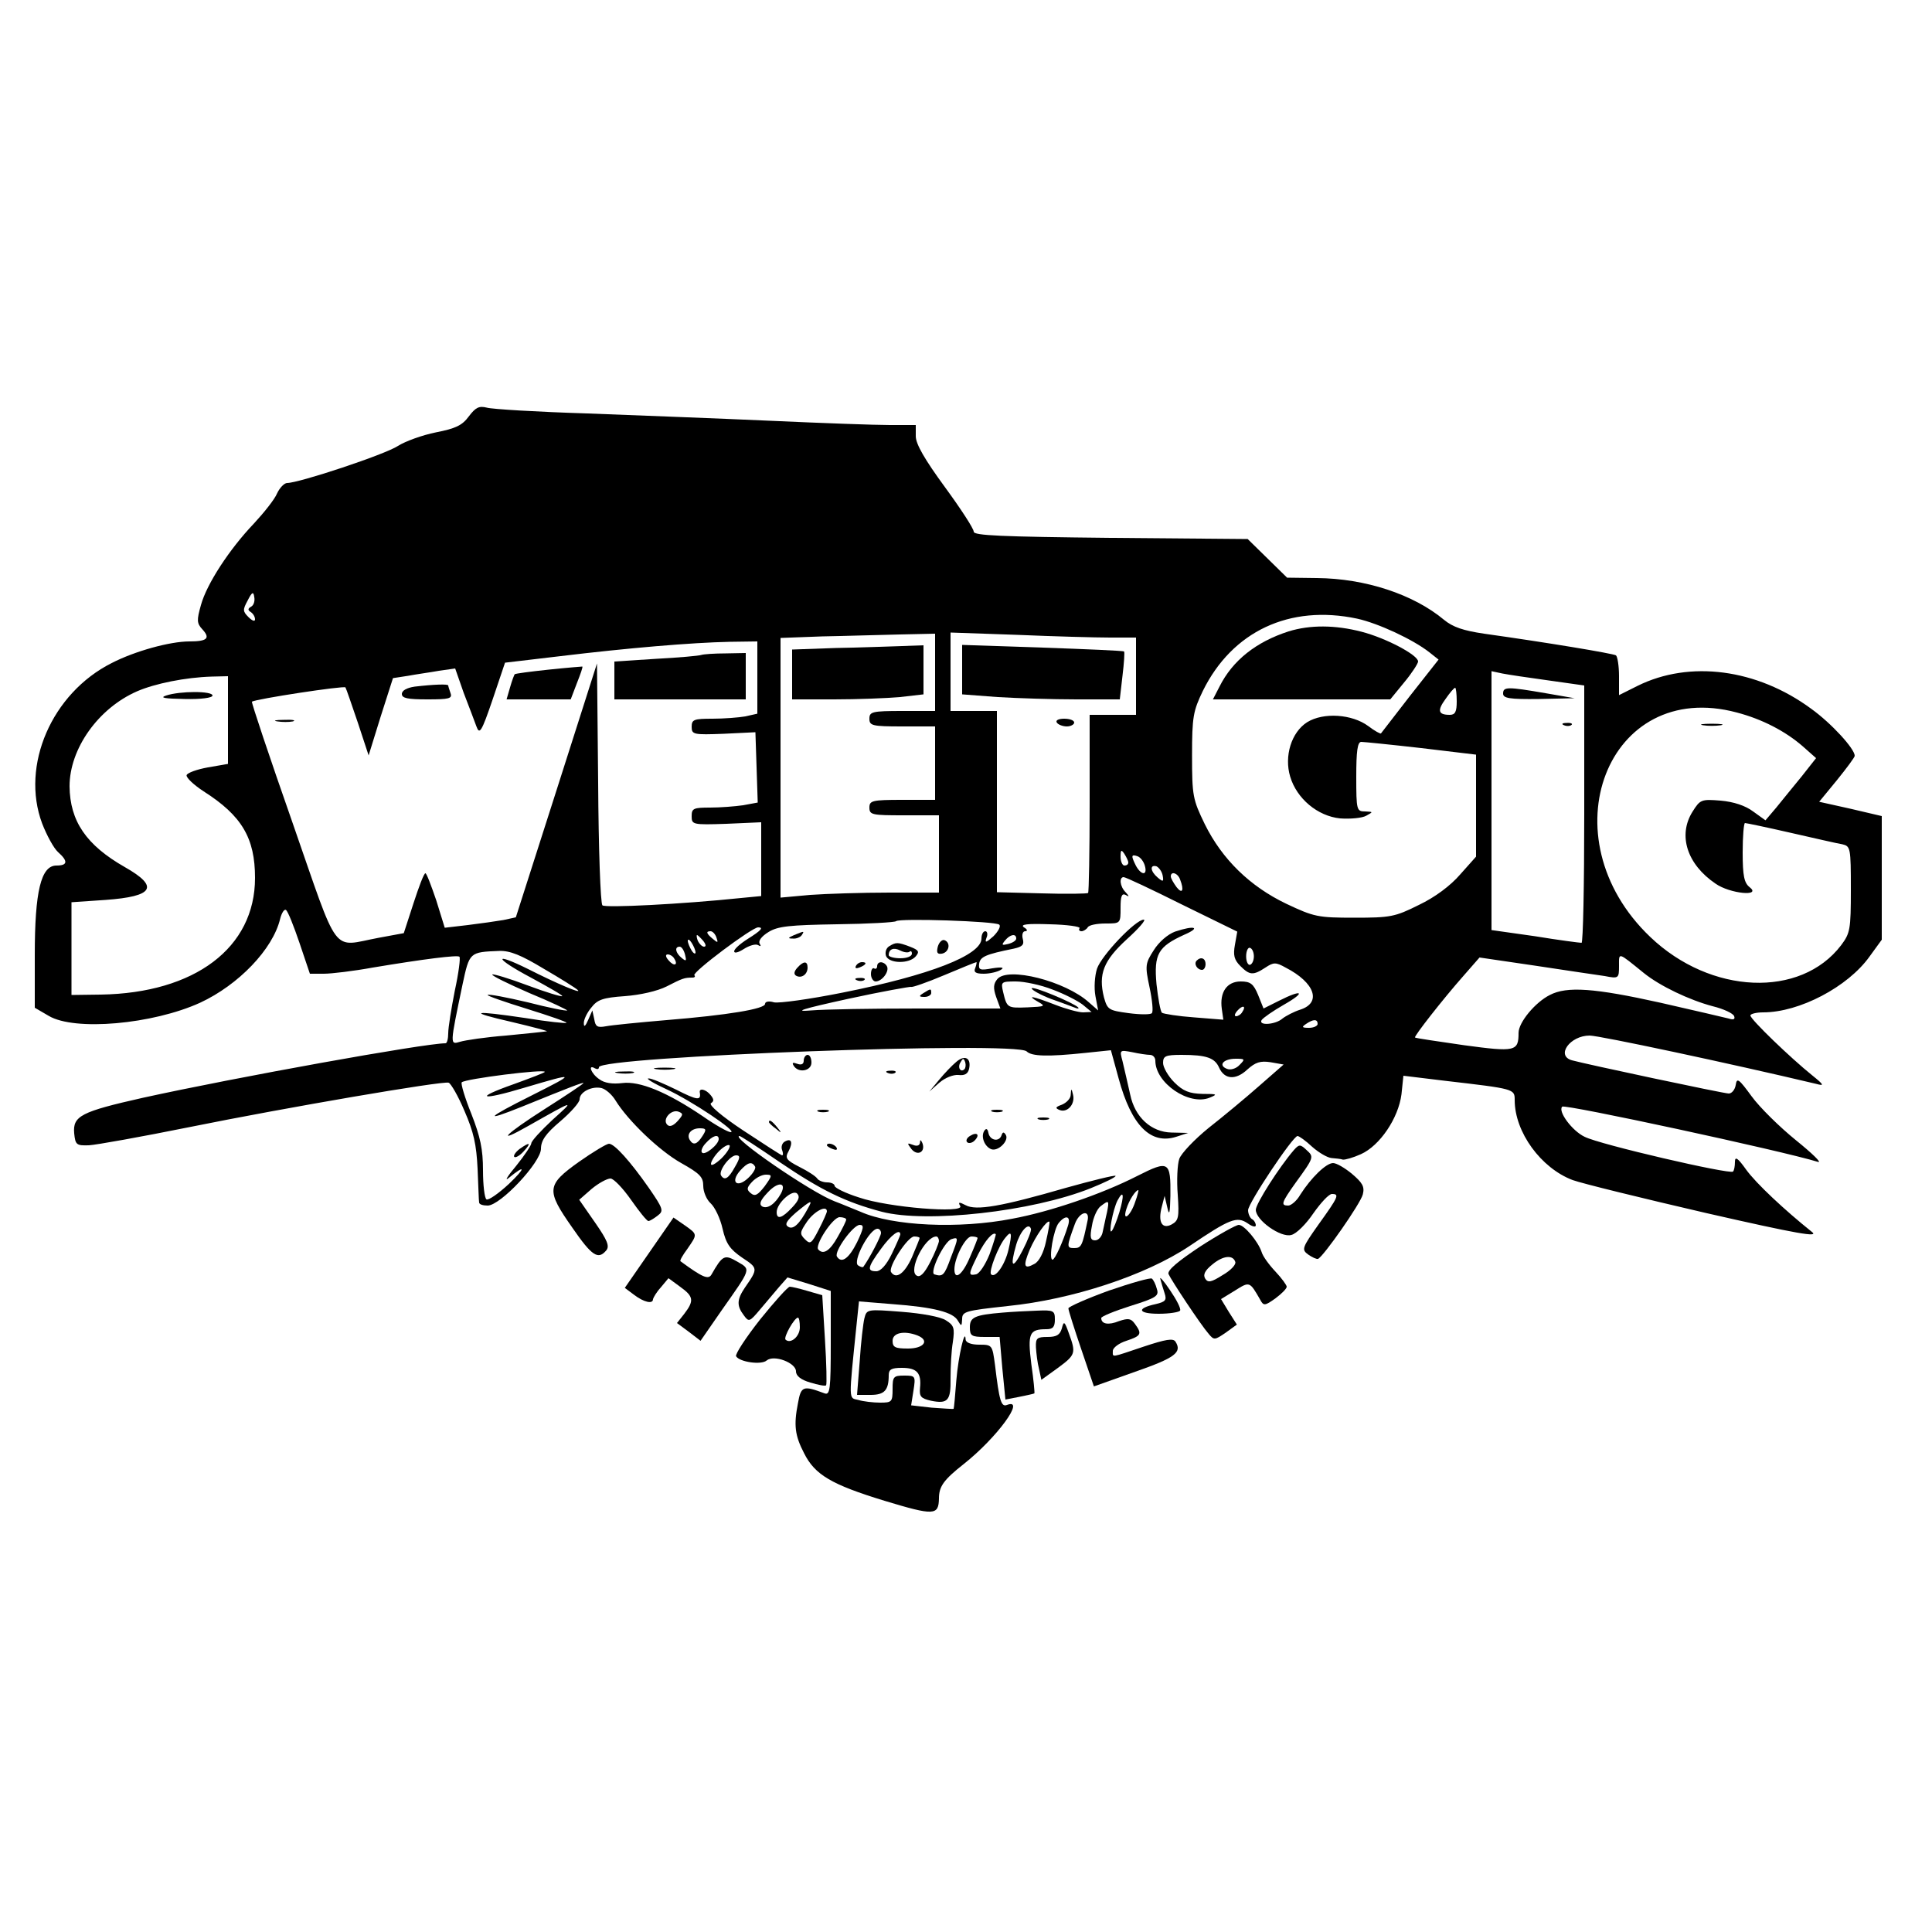 <?xml version="1.0" standalone="no"?>
<!DOCTYPE svg PUBLIC "-//W3C//DTD SVG 20010904//EN"
 "http://www.w3.org/TR/2001/REC-SVG-20010904/DTD/svg10.dtd">
<svg version="1.0" xmlns="http://www.w3.org/2000/svg"
 width="500pt" height="500pt" viewBox="0 0 500 500"
 preserveAspectRatio="xMidYMid meet">
<g transform="translate(0,500) scale(0.1,-0.1)"
fill="#000000" stroke="none">
<path d="M1213 3922 c-17 -23 -34 -31 -85 -41 -35 -7 -79 -23 -98 -35 -33 -22
-256 -96 -287 -96 -7 0 -19 -12 -26 -27 -6 -15 -34 -50 -60 -78 -63 -66 -122
-156 -137 -211 -11 -39 -11 -47 4 -63 21 -23 12 -31 -34 -31 -50 0 -141 -25
-201 -56 -155 -78 -236 -265 -180 -415 12 -31 30 -64 41 -74 27 -24 25 -35 -4
-35 -40 0 -56 -67 -56 -231 l0 -137 36 -21 c67 -40 269 -22 392 34 99 46 188
138 207 217 4 16 11 26 15 23 5 -3 20 -41 35 -85 l27 -80 36 0 c20 0 78 7 127
16 132 22 219 33 224 28 3 -3 -2 -42 -12 -88 -9 -46 -17 -95 -17 -110 0 -14
-3 -26 -7 -26 -54 0 -542 -88 -783 -141 -160 -36 -182 -47 -178 -92 3 -30 6
-32 38 -31 19 1 136 22 260 47 252 51 655 120 671 115 6 -2 25 -35 41 -73 24
-55 31 -87 34 -150 2 -44 3 -83 4 -87 0 -5 10 -8 22 -8 33 0 138 112 138 147
0 21 12 39 50 71 28 24 50 49 50 57 0 19 32 35 57 29 11 -3 27 -17 36 -32 32
-52 113 -130 170 -162 48 -27 57 -36 57 -59 0 -16 9 -36 19 -45 11 -10 25 -39
31 -66 9 -39 19 -53 51 -75 41 -27 41 -28 7 -77 -21 -31 -22 -47 -3 -72 13
-18 15 -17 42 15 15 18 38 45 49 58 l22 25 56 -17 56 -18 0 -136 c0 -119 -2
-134 -16 -129 -56 21 -61 19 -69 -26 -11 -56 -8 -83 16 -129 28 -56 71 -81
208 -123 129 -39 140 -38 141 6 0 31 12 48 64 89 86 68 162 172 112 153 -15
-6 -20 11 -31 104 -7 51 -7 52 -41 52 -20 0 -34 5 -35 13 -1 34 -19 -43 -24
-105 -3 -39 -6 -72 -7 -74 -2 -1 -27 1 -57 3 l-53 6 6 38 c6 38 5 39 -24 39
-28 0 -30 -3 -30 -35 0 -33 -2 -35 -32 -35 -18 0 -44 3 -57 7 -25 6 -25 -7 -4
197 l6 58 86 -7 c108 -8 158 -21 170 -43 9 -15 10 -15 11 4 0 20 8 22 118 34
167 17 356 79 470 155 105 71 123 78 151 59 11 -8 21 -11 21 -5 0 5 -4 13 -10
16 -5 3 -10 14 -10 23 0 18 116 192 128 192 4 0 21 -12 38 -28 17 -15 39 -28
50 -29 10 -1 24 -2 29 -4 6 -1 27 5 47 14 49 22 97 93 105 155 l5 48 107 -13
c181 -21 181 -21 181 -50 0 -83 68 -176 150 -207 25 -9 180 -47 344 -85 241
-55 295 -64 275 -49 -70 56 -144 125 -170 161 -22 31 -29 35 -29 20 0 -11 -2
-22 -5 -25 -8 -8 -345 70 -384 90 -32 15 -70 66 -58 78 7 7 568 -114 662 -143
11 -3 -15 22 -57 56 -42 34 -94 85 -115 114 -33 45 -38 49 -41 29 -2 -12 -10
-22 -18 -22 -13 0 -370 76 -406 86 -42 12 -5 64 46 64 25 0 363 -72 586 -125
22 -6 21 -3 -10 22 -56 45 -160 145 -160 155 0 4 15 8 33 8 94 0 219 66 275
144 l32 44 0 160 0 160 -81 19 -81 18 46 56 c25 31 46 59 46 63 0 18 -60 84
-113 122 -140 103 -314 126 -449 59 l-48 -24 0 49 c0 27 -4 51 -8 54 -9 5
-177 33 -341 56 -54 8 -81 17 -104 36 -79 66 -204 107 -329 108 l-77 1 -51 50
-51 50 -354 3 c-284 3 -355 6 -355 16 0 8 -34 60 -75 116 -52 71 -75 111 -75
131 l0 29 -67 0 c-38 0 -176 5 -308 11 -132 6 -346 14 -475 19 -129 4 -246 11
-260 15 -20 5 -29 1 -47 -23z m-563 -492 c-9 -5 -9 -9 -1 -14 6 -4 11 -12 11
-19 0 -6 -7 -4 -17 6 -15 15 -15 19 -2 43 11 22 15 24 17 9 2 -10 -1 -21 -8
-25z m2862 -31 c55 -12 145 -54 187 -87 l24 -19 -74 -94 c-40 -52 -74 -96 -75
-97 -1 -2 -16 6 -33 19 -42 31 -116 36 -158 10 -41 -26 -60 -88 -44 -141 17
-57 71 -102 129 -108 27 -2 58 1 68 7 18 10 18 10 -3 11 -22 0 -23 3 -23 90 0
65 3 90 13 90 6 0 76 -7 155 -16 l142 -17 0 -132 0 -132 -41 -46 c-25 -29 -65
-59 -107 -79 -62 -31 -74 -33 -167 -33 -94 0 -104 2 -176 36 -94 45 -166 115
-211 206 -31 64 -33 73 -33 178 0 100 3 115 28 167 76 154 224 224 399 187z
m-1092 -139 l0 -100 -85 0 c-78 0 -85 -2 -85 -20 0 -18 7 -20 85 -20 l85 0 0
-95 0 -95 -85 0 c-78 0 -85 -2 -85 -20 0 -19 7 -20 90 -20 l90 0 0 -100 0
-100 -128 0 c-71 0 -163 -3 -205 -6 l-77 -7 0 336 0 336 108 4 c59 1 149 4
200 5 l92 2 0 -100z m453 90 l67 0 0 -100 0 -100 -60 0 -60 0 0 -228 c0 -126
-2 -231 -4 -233 -2 -2 -56 -3 -120 -1 l-116 3 0 235 0 234 -60 0 -60 0 0 102
0 101 173 -6 c94 -4 202 -7 240 -7z m-913 -104 l0 -93 -31 -7 c-17 -3 -56 -6
-85 -6 -48 0 -54 -2 -54 -21 0 -20 5 -21 83 -18 l82 4 3 -91 3 -91 -38 -7
c-21 -3 -59 -6 -85 -6 -43 0 -48 -2 -48 -22 0 -22 2 -23 90 -20 l90 4 0 -95 0
-96 -52 -5 c-153 -16 -352 -26 -359 -19 -5 5 -10 147 -11 317 l-3 309 -105
-329 -105 -328 -32 -7 c-18 -3 -59 -9 -92 -13 l-60 -7 -22 71 c-13 38 -25 70
-28 70 -4 0 -17 -35 -31 -78 l-25 -77 -65 -12 c-124 -23 -100 -55 -223 298
-60 171 -107 312 -105 313 9 7 239 42 242 37 2 -3 16 -44 32 -91 l28 -85 31
100 32 100 39 6 c21 4 58 9 80 13 l42 6 22 -63 c13 -34 28 -73 33 -87 8 -22
13 -15 42 70 l32 95 144 17 c174 21 339 35 437 37 l72 1 0 -94z m2048 -7 l92
-13 0 -333 c0 -183 -3 -333 -7 -333 -5 0 -59 7 -120 17 l-113 16 0 335 0 335
28 -6 c15 -3 69 -11 120 -18z m-3418 -103 l0 -113 -52 -9 c-28 -5 -53 -14 -55
-20 -2 -6 18 -25 44 -42 99 -63 133 -121 133 -224 0 -181 -156 -298 -399 -302
l-76 -1 0 120 0 120 88 6 c125 9 140 34 50 85 -100 57 -142 119 -143 209 0 97
74 202 175 246 46 20 125 36 193 38 l42 1 0 -114z m3180 49 c0 -27 -4 -35 -18
-35 -30 0 -33 11 -11 41 11 16 22 29 25 29 2 0 4 -16 4 -35z m725 -29 c65 -17
125 -48 170 -87 l35 -31 -37 -47 c-21 -26 -51 -62 -66 -81 l-28 -33 -32 23
c-20 15 -50 25 -84 28 -50 4 -53 3 -73 -29 -38 -61 -14 -136 60 -186 37 -26
120 -34 88 -9 -14 11 -18 29 -18 90 0 42 3 76 6 76 3 0 56 -11 117 -25 62 -14
122 -28 135 -30 21 -5 22 -9 22 -117 0 -104 -2 -113 -25 -144 -105 -138 -338
-128 -494 21 -271 258 -111 671 224 581z m-1575 -388 c0 -5 -4 -8 -10 -8 -5 0
-10 10 -10 23 0 18 2 19 10 7 5 -8 10 -18 10 -22z m43 -9 c7 -25 -9 -25 -23 0
-13 26 -13 31 4 25 8 -3 16 -14 19 -25z m46 -25 c3 -16 1 -17 -13 -5 -19 16
-21 34 -3 29 6 -3 14 -13 16 -24z m45 -10 c11 -28 6 -39 -9 -20 -8 11 -15 23
-15 28 0 14 18 9 24 -8z m5 -65 l143 -70 -6 -34 c-5 -27 -2 -39 14 -55 24 -24
33 -25 65 -4 21 14 27 14 52 0 76 -39 94 -91 38 -109 -16 -5 -37 -16 -46 -23
-18 -16 -63 -19 -54 -4 4 6 30 24 58 40 58 33 48 41 -13 10 l-40 -20 -14 35
c-12 29 -20 35 -45 35 -36 0 -55 -28 -49 -71 l4 -28 -75 6 c-42 3 -79 9 -84
12 -4 4 -10 38 -14 74 -7 78 4 97 72 128 44 19 27 25 -24 8 -19 -7 -42 -27
-55 -48 -22 -34 -23 -40 -11 -96 7 -33 10 -63 6 -67 -3 -4 -30 -4 -60 0 -52 7
-55 9 -64 41 -15 60 -1 95 59 150 31 28 51 51 44 51 -21 0 -109 -92 -121 -127
-6 -19 -8 -50 -4 -71 l7 -37 -24 21 c-61 55 -210 93 -237 60 -10 -12 -11 -23
-3 -46 l11 -30 -213 0 c-117 0 -242 -2 -277 -5 -48 -4 -23 4 96 30 87 19 161
32 163 31 2 -2 40 11 85 30 45 19 82 34 84 34 1 0 0 -7 -3 -15 -5 -11 1 -15
22 -15 16 0 36 5 44 10 10 6 4 8 -22 4 -32 -6 -36 -4 -34 12 3 18 16 24 90 39
22 5 27 10 23 25 -3 11 0 20 6 20 7 0 6 5 -3 10 -11 8 9 10 67 8 45 -1 79 -6
77 -10 -3 -4 -1 -8 5 -8 5 0 13 5 16 10 3 6 24 10 46 10 39 0 39 0 39 41 0 29
3 38 13 33 10 -6 10 -4 0 7 -15 15 -17 39 -5 39 5 0 73 -32 151 -71z m-473
-52 c5 -4 -3 -18 -15 -30 -19 -17 -23 -18 -18 -4 4 9 2 17 -3 17 -6 0 -10 -9
-10 -19 0 -43 -134 -95 -360 -140 -85 -17 -165 -28 -177 -25 -13 4 -23 2 -23
-4 0 -13 -96 -29 -255 -42 -71 -6 -142 -13 -157 -16 -22 -4 -27 -1 -30 18 l-5
23 -11 -25 c-7 -16 -11 -19 -11 -9 -1 9 8 28 19 41 16 21 30 26 87 30 40 3 84
13 108 25 41 21 46 23 67 23 6 0 8 3 5 6 -7 7 149 124 165 124 15 0 8 -8 -27
-30 -19 -12 -35 -26 -35 -32 0 -6 11 -3 25 6 14 9 31 14 37 10 7 -4 8 -3 4 4
-4 7 5 19 23 30 24 15 55 18 177 20 81 1 150 5 153 8 8 8 258 0 267 -9z m-732
-33 c5 -14 4 -15 -9 -4 -17 14 -19 20 -6 20 5 0 12 -7 15 -16z m-34 -9 c7 -9
8 -15 2 -15 -5 0 -12 7 -16 15 -3 8 -4 15 -2 15 2 0 9 -7 16 -15z m810 6 c0
-5 -9 -11 -21 -14 -16 -4 -18 -3 -8 9 13 16 29 19 29 5z m-830 -36 c0 -5 -5
-3 -10 5 -5 8 -10 20 -10 25 0 6 5 3 10 -5 5 -8 10 -19 10 -25z m-27 -6 c4
-16 3 -18 -9 -8 -16 13 -19 29 -5 29 5 0 11 -9 14 -21z m1472 -4 c0 -10 -4
-20 -10 -22 -5 -1 -10 8 -10 22 0 14 5 24 10 22 6 -2 10 -12 10 -22z m-1838
-32 c43 -25 83 -50 88 -55 13 -12 -55 17 -128 54 -93 46 -87 28 7 -22 46 -25
83 -46 81 -48 -2 -2 -42 10 -90 28 -48 18 -88 30 -91 28 -2 -3 41 -24 96 -48
56 -23 99 -44 98 -45 -2 -2 -48 7 -102 21 -55 13 -102 22 -104 19 -2 -2 44
-18 102 -36 58 -18 104 -34 102 -36 -2 -2 -49 3 -104 12 -141 21 -155 17 -37
-10 55 -13 96 -24 90 -24 -5 -1 -53 -6 -105 -11 -52 -4 -106 -12 -119 -16 -27
-8 -27 -10 6 148 18 84 18 84 95 87 28 1 57 -11 115 -46z m338 26 c11 -17 -1
-21 -15 -4 -8 9 -8 15 -2 15 6 0 14 -5 17 -11z m2509 -37 c42 -34 118 -70 178
-86 29 -7 54 -19 56 -26 3 -8 -2 -10 -14 -6 -11 3 -90 21 -177 41 -171 38
-242 43 -286 20 -38 -19 -81 -71 -81 -98 0 -48 -8 -50 -141 -32 -68 10 -125
18 -127 20 -3 3 72 99 125 159 l42 48 143 -21 c79 -12 160 -24 181 -27 36 -7
37 -6 37 26 0 36 -4 37 64 -18z m-1530 -43 c30 -11 65 -29 78 -39 l23 -19 -22
-1 c-12 0 -45 9 -73 20 -57 22 -76 26 -43 7 20 -11 17 -12 -27 -14 -53 -2 -54
-2 -64 40 -6 26 -5 27 33 27 22 0 65 -9 95 -21z m491 -58 c-3 -6 -11 -11 -16
-11 -5 0 -4 6 3 14 14 16 24 13 13 -3z m195 -31 c0 -5 -10 -10 -22 -10 -19 0
-20 2 -8 10 19 13 30 13 30 0z m-753 -71 c13 -13 55 -14 151 -4 l67 7 20 -73
c33 -122 83 -172 149 -151 l31 10 -43 1 c-53 1 -95 40 -107 98 -10 44 -11 49
-20 87 -8 29 -7 29 25 23 18 -4 39 -7 46 -7 8 0 14 -7 14 -15 0 -58 87 -117
140 -96 22 9 21 10 -18 10 -34 1 -50 7 -73 30 -16 16 -29 39 -29 50 0 18 6 21
48 21 65 0 86 -8 97 -33 14 -31 43 -33 73 -5 21 19 34 23 60 19 l34 -6 -64
-56 c-34 -30 -93 -79 -130 -108 -37 -30 -71 -66 -76 -80 -5 -14 -7 -56 -4 -93
4 -59 2 -67 -16 -77 -25 -13 -36 7 -25 47 l7 27 7 -30 c5 -23 7 -15 8 30 1 90
-4 93 -85 52 -94 -48 -227 -93 -324 -111 -138 -27 -310 -19 -393 18 -18 7 -48
20 -67 27 -61 23 -273 169 -246 169 3 0 49 -30 103 -67 109 -74 171 -104 265
-129 116 -30 389 0 541 61 37 15 66 29 64 32 -3 2 -60 -12 -128 -31 -166 -48
-233 -60 -260 -45 -17 9 -20 8 -14 -2 13 -20 -187 -4 -262 22 -35 11 -63 25
-63 30 0 5 -9 9 -19 9 -11 0 -23 5 -26 10 -4 6 -24 19 -46 30 -35 18 -38 23
-28 41 12 23 7 35 -11 24 -6 -4 -9 -13 -6 -21 3 -8 3 -14 0 -14 -2 0 -47 29
-100 64 -56 37 -91 67 -84 71 8 5 8 10 -1 21 -12 15 -30 19 -28 7 4 -22 -6
-21 -61 7 -33 16 -65 30 -72 29 -7 0 14 -13 47 -28 65 -30 186 -111 166 -111
-7 0 -39 18 -72 41 -93 63 -164 92 -209 86 -25 -3 -46 0 -59 10 -21 14 -31 40
-11 28 6 -3 10 -2 10 3 0 28 1080 68 1107 41z m551 -35 c-9 -10 -24 -14 -33
-10 -23 9 -9 26 23 26 24 0 25 -1 10 -16z m-1798 -18 c0 -2 -37 -16 -81 -32
-105 -37 -85 -43 28 -9 135 40 136 39 19 -20 -118 -59 -127 -70 -25 -29 118
48 159 64 159 61 0 -2 -45 -32 -100 -67 -102 -65 -131 -94 -43 -44 122 69 122
69 63 16 -30 -28 -55 -55 -55 -61 0 -5 -18 -32 -39 -58 -22 -26 -31 -41 -20
-32 45 37 45 27 1 -15 -27 -25 -53 -43 -58 -40 -5 3 -9 37 -9 75 0 55 -7 87
-30 146 -17 42 -28 79 -25 82 9 9 215 35 215 27z m344 -127 c-12 -13 -21 -16
-27 -10 -14 14 10 41 29 34 13 -5 12 -8 -2 -24z m64 -39 c-14 -22 -24 -25 -33
-10 -9 15 4 30 26 30 17 0 18 -3 7 -20z m42 -8 c0 -14 -36 -43 -43 -35 -4 3 0
15 10 25 17 19 33 24 33 10z m7 -50 c-15 -14 -27 -21 -27 -14 0 6 9 21 21 33
11 11 23 18 27 15 3 -4 -6 -19 -21 -34z m35 -22 c-17 -31 -27 -36 -36 -22 -7
12 23 52 39 52 11 0 11 -6 -3 -30z m52 1 c3 -4 -5 -18 -18 -30 -29 -27 -47
-10 -20 20 19 21 30 24 38 10z m25 -51 c-18 -23 -25 -27 -36 -18 -11 9 -11 14
3 29 10 11 26 19 36 19 17 0 17 -2 -3 -30z m42 -19 c-15 -27 -35 -41 -49 -33
-8 6 -4 16 14 35 27 30 51 28 35 -2z m29 -36 c-26 -28 -40 -32 -40 -12 0 23
41 60 53 48 8 -8 4 -18 -13 -36z m888 15 c-12 -37 -34 -54 -23 -19 7 23 24 49
31 49 1 0 -2 -14 -8 -30z m-41 -27 c-7 -23 -16 -45 -20 -49 -9 -10 3 55 15 79
16 30 18 14 5 -30z m-806 10 c-22 -41 -38 -56 -51 -48 -10 6 -5 15 20 37 40
33 44 34 31 11z m774 -10 c-4 -16 -8 -38 -11 -50 -2 -13 -11 -23 -20 -23 -12
0 -14 8 -8 38 3 20 13 43 22 50 22 17 23 16 17 -15z m-725 2 c0 -3 -9 -24 -21
-47 -19 -37 -22 -39 -36 -25 -14 14 -13 18 6 46 19 27 51 43 51 26z m675 -22
c-14 -67 -16 -73 -35 -73 -20 0 -20 3 2 63 11 30 38 38 33 10z m-625 1 c0 -4
-10 -24 -22 -45 -20 -36 -37 -47 -50 -33 -11 10 37 84 55 84 9 0 17 -3 17 -6z
m574 -16 c-13 -42 -34 -88 -40 -88 -11 0 3 80 16 95 18 22 32 18 24 -7z m-57
-41 c-6 -29 -18 -52 -30 -58 -27 -15 -30 -6 -12 37 15 35 45 78 51 72 1 -2 -3
-25 -9 -51z m-489 -2 c-21 -42 -40 -56 -52 -37 -8 13 42 82 59 82 12 0 10 -9
-7 -45z m428 -22 c-26 -50 -33 -43 -16 16 10 34 32 59 38 41 2 -4 -8 -30 -22
-57z m-366 46 c0 -9 -30 -66 -46 -88 -2 -1 -7 0 -13 4 -16 9 29 95 50 95 5 0
9 -5 9 -11z m50 -4 c0 -2 -10 -25 -22 -50 -14 -29 -29 -45 -40 -45 -25 0 -23
10 12 58 26 36 50 54 50 37z m231 -51 c-11 -27 -26 -50 -35 -52 -21 -4 -20 0
5 51 19 38 39 60 46 53 1 -1 -6 -24 -16 -52z m49 12 c-9 -39 -34 -75 -45 -64
-7 7 19 74 37 95 16 20 18 12 8 -31z m-230 30 c0 -2 -9 -24 -20 -50 -19 -42
-41 -58 -54 -38 -8 13 43 92 60 92 8 0 14 -2 14 -4z m50 -8 c-1 -7 -11 -32
-23 -55 -15 -29 -26 -40 -35 -34 -22 13 21 100 51 101 4 0 7 -6 7 -12z m31
-42 c-17 -47 -21 -51 -43 -44 -13 5 25 84 44 91 19 6 19 5 -1 -47z m69 50 c0
-2 -9 -25 -20 -50 -19 -45 -40 -61 -40 -31 0 30 29 85 44 85 9 0 16 -2 16 -4z"/>
<path d="M3335 3366 c-84 -27 -145 -75 -179 -143 l-17 -33 230 0 229 0 36 44
c20 24 36 49 36 54 0 17 -84 61 -146 77 -69 18 -134 18 -189 1z"/>
<path d="M2163 3323 l-113 -4 0 -64 0 -65 109 0 c59 0 136 3 170 6 l61 7 0 63
0 64 -57 -2 c-32 -1 -109 -4 -170 -5z"/>
<path d="M2490 3267 l0 -64 92 -7 c50 -3 142 -6 204 -6 l112 0 7 61 c4 33 6
62 4 63 -2 2 -97 6 -211 10 l-208 7 0 -64z"/>
<path d="M2735 3130 c3 -5 15 -10 26 -10 10 0 19 5 19 10 0 6 -12 10 -26 10
-14 0 -23 -4 -19 -10z"/>
<path d="M1815 3305 c-5 -2 -58 -7 -117 -10 l-108 -7 0 -49 0 -49 170 0 170 0
0 60 0 60 -52 -1 c-29 0 -57 -2 -63 -4z"/>
<path d="M1420 3267 c-47 -5 -86 -10 -88 -12 -1 -1 -7 -16 -12 -34 l-9 -31 83
0 83 0 16 42 c9 23 16 42 14 43 -1 0 -40 -3 -87 -8z"/>
<path d="M1073 3223 c-20 -3 -33 -10 -33 -19 0 -11 15 -14 66 -14 56 0 65 2
60 16 -3 9 -6 18 -6 20 0 4 -36 3 -87 -3z"/>
<path d="M718 3133 c12 -2 30 -2 40 0 9 3 -1 5 -23 4 -22 0 -30 -2 -17 -4z"/>
<path d="M3890 3205 c0 -12 16 -15 93 -14 l92 2 -75 13 c-99 17 -110 17 -110
-1z"/>
<path d="M4048 3123 c7 -3 16 -2 19 1 4 3 -2 6 -13 5 -11 0 -14 -3 -6 -6z"/>
<path d="M430 3200 c-18 -6 -4 -8 48 -9 42 -1 72 3 72 9 0 12 -84 12 -120 0z"/>
<path d="M4408 3123 c12 -2 32 -2 45 0 12 2 2 4 -23 4 -25 0 -35 -2 -22 -4z"/>
<path d="M3097 2514 c-8 -8 1 -24 14 -24 5 0 9 7 9 15 0 15 -12 20 -23 9z"/>
<path d="M2390 2430 c-13 -8 -12 -10 3 -10 9 0 17 5 17 10 0 12 -1 12 -20 0z"/>
<path d="M2055 2580 c-16 -7 -17 -9 -3 -9 9 -1 20 4 23 9 7 11 7 11 -20 0z"/>
<path d="M2427 2550 c-4 -16 -1 -20 11 -18 19 4 23 29 6 35 -6 2 -14 -6 -17
-17z"/>
<path d="M2301 2551 c-8 -5 -11 -16 -8 -25 8 -20 60 -21 77 -1 10 12 8 16 -15
25 -32 12 -36 12 -54 1z m53 -14 c3 3 6 1 6 -5 0 -7 -13 -12 -30 -12 -16 0
-30 4 -30 8 0 16 13 21 30 12 10 -5 20 -6 24 -3z"/>
<path d="M2063 2495 c-8 -9 -9 -16 -3 -20 14 -8 30 3 30 21 0 18 -11 17 -27
-1z"/>
<path d="M2215 2500 c-3 -6 1 -7 9 -4 18 7 21 14 7 14 -6 0 -13 -4 -16 -10z"/>
<path d="M2270 2499 c0 -5 -4 -8 -8 -5 -4 2 -8 -4 -8 -15 0 -10 6 -19 12 -19
17 0 37 27 29 40 -8 13 -25 13 -25 -1z"/>
<path d="M2218 2463 c7 -3 16 -2 19 1 4 3 -2 6 -13 5 -11 0 -14 -3 -6 -6z"/>
<path d="M2670 2442 c0 -4 23 -17 52 -28 29 -10 57 -21 63 -23 5 -2 8 -1 5 2
-12 12 -120 57 -120 49z"/>
<path d="M2080 2255 c0 -9 -6 -12 -17 -8 -11 4 -14 3 -9 -5 12 -20 46 -14 46
8 0 11 -4 20 -10 20 -5 0 -10 -7 -10 -15z"/>
<path d="M2475 2252 c-11 -9 -31 -30 -45 -47 l-25 -30 26 23 c15 13 36 21 49
20 17 -2 25 3 28 16 6 28 -11 37 -33 18z m21 -19 c-10 -10 -19 5 -10 18 6 11
8 11 12 0 2 -7 1 -15 -2 -18z"/>
<path d="M1698 2233 c12 -2 32 -2 45 0 12 2 2 4 -23 4 -25 0 -35 -2 -22 -4z"/>
<path d="M1598 2223 c12 -2 30 -2 40 0 9 3 -1 5 -23 4 -22 0 -30 -2 -17 -4z"/>
<path d="M2298 2223 c7 -3 16 -2 19 1 4 3 -2 6 -13 5 -11 0 -14 -3 -6 -6z"/>
<path d="M2771 2167 c0 -10 -11 -21 -23 -26 -17 -6 -18 -9 -5 -14 20 -7 40 16
34 40 -4 17 -5 17 -6 0z"/>
<path d="M2118 2123 c6 -2 18 -2 25 0 6 3 1 5 -13 5 -14 0 -19 -2 -12 -5z"/>
<path d="M2568 2123 c6 -2 18 -2 25 0 6 3 1 5 -13 5 -14 0 -19 -2 -12 -5z"/>
<path d="M2688 2103 c6 -2 18 -2 25 0 6 3 1 5 -13 5 -14 0 -19 -2 -12 -5z"/>
<path d="M1990 2096 c0 -2 8 -10 18 -17 15 -13 16 -12 3 4 -13 16 -21 21 -21
13z"/>
<path d="M2547 2073 c-9 -15 1 -40 18 -47 18 -7 47 22 38 37 -5 8 -8 8 -11 -1
-6 -18 -30 -14 -34 6 -2 11 -6 13 -11 5z"/>
<path d="M2510 2060 c-8 -5 -11 -12 -7 -16 4 -4 13 -2 19 4 15 15 7 24 -12 12z"/>
<path d="M2381 2043 c-1 -8 -8 -10 -18 -6 -16 6 -16 5 -4 -11 16 -19 37 -7 28
16 -4 9 -6 9 -6 1z"/>
<path d="M2140 2036 c0 -2 7 -7 16 -10 8 -3 12 -2 9 4 -6 10 -25 14 -25 6z"/>
<path d="M1344 2026 c-10 -8 -16 -17 -13 -20 3 -3 14 3 24 14 21 23 17 26 -11
6z"/>
<path d="M1498 1993 c-84 -60 -85 -73 -17 -170 51 -74 67 -84 88 -59 9 11 3
26 -29 72 l-41 59 32 28 c18 15 40 27 49 27 8 0 32 -25 53 -55 21 -30 41 -55
45 -55 4 0 15 7 24 14 16 12 15 17 -23 72 -49 70 -89 114 -103 114 -6 0 -41
-21 -78 -47z"/>
<path d="M3348 2023 c-37 -43 -98 -138 -98 -154 0 -27 65 -73 92 -65 13 3 38
28 57 56 19 27 40 50 48 50 20 0 17 -7 -34 -78 -44 -62 -45 -66 -27 -79 10 -7
21 -12 25 -11 14 6 110 143 116 167 5 20 -1 30 -28 53 -18 15 -40 28 -49 28
-18 0 -57 -38 -85 -82 -9 -16 -24 -28 -31 -28 -20 0 -18 7 19 59 48 66 48 67
28 85 -16 15 -19 15 -33 -1z"/>
<path d="M1680 1758 l-63 -91 24 -18 c25 -19 49 -25 49 -11 1 4 9 18 20 30
l20 24 30 -22 c35 -25 37 -36 11 -70 l-19 -24 31 -23 30 -23 54 78 c78 111 77
106 41 127 -33 19 -38 17 -67 -34 -8 -13 -23 -7 -80 35 -2 2 6 16 18 32 26 38
27 37 -7 61 l-29 20 -63 -91z"/>
<path d="M3106 1774 c-57 -38 -85 -61 -82 -71 7 -16 83 -131 104 -155 14 -17
16 -16 44 3 l29 21 -21 33 -20 33 36 22 c38 24 38 24 65 -23 9 -17 12 -17 40
3 16 12 29 25 29 30 0 4 -13 22 -29 39 -17 18 -33 40 -36 51 -9 27 -45 70 -59
70 -7 0 -52 -25 -100 -56z m91 -40 c2 -7 -12 -22 -33 -34 -30 -19 -38 -20 -45
-9 -6 10 -1 21 19 37 28 23 53 25 59 6z"/>
<path d="M2870 1660 c-58 -21 -105 -42 -105 -46 0 -5 15 -52 33 -105 l33 -97
107 38 c103 36 122 50 104 78 -6 9 -25 6 -82 -13 -87 -29 -80 -29 -80 -11 0 8
16 20 35 26 39 13 41 18 22 44 -10 14 -17 15 -41 7 -27 -11 -46 -8 -46 8 0 4
34 18 75 31 67 21 75 26 69 44 -3 12 -9 24 -13 27 -3 3 -53 -11 -111 -31z"/>
<path d="M3003 1690 c2 -8 7 -25 11 -37 6 -18 2 -22 -23 -28 -51 -11 -46 -25
8 -25 27 0 52 4 55 8 3 5 -9 28 -26 53 -16 24 -28 37 -25 29z"/>
<path d="M1967 1585 c-37 -47 -65 -90 -62 -95 9 -15 65 -23 79 -11 19 16 76
-6 76 -28 0 -12 13 -22 37 -29 20 -6 39 -10 41 -7 2 2 1 55 -3 118 l-7 115
-38 11 c-20 6 -41 11 -46 11 -5 0 -40 -39 -77 -85z m103 -20 c0 -24 -24 -44
-37 -32 -6 6 23 57 32 57 3 0 5 -11 5 -25z"/>
<path d="M2237 1588 c-3 -12 -9 -62 -12 -110 l-7 -88 35 0 c36 0 47 12 47 51
0 15 7 19 34 19 39 0 51 -13 47 -52 -2 -22 2 -27 28 -33 44 -9 52 0 51 58 0
29 2 71 6 94 5 36 3 43 -18 56 -13 9 -62 18 -114 22 -90 7 -91 7 -97 -17z
m137 -44 c33 -13 17 -34 -24 -34 -33 0 -40 3 -40 20 0 21 30 27 64 14z"/>
<path d="M2595 1603 c-73 -6 -85 -12 -85 -38 0 -22 4 -25 39 -25 l38 0 7 -81
8 -81 36 7 c20 4 38 8 39 9 1 1 -2 35 -8 76 -10 80 -5 90 39 90 17 0 22 6 22
25 0 23 -3 25 -47 23 -27 -1 -66 -3 -88 -5z"/>
<path d="M2748 1562 c-5 -17 -14 -22 -37 -22 -27 0 -31 -3 -30 -27 1 -16 4
-41 8 -56 l6 -28 43 31 c46 34 47 38 28 90 -11 31 -13 32 -18 12z"/>
</g>
</svg>
